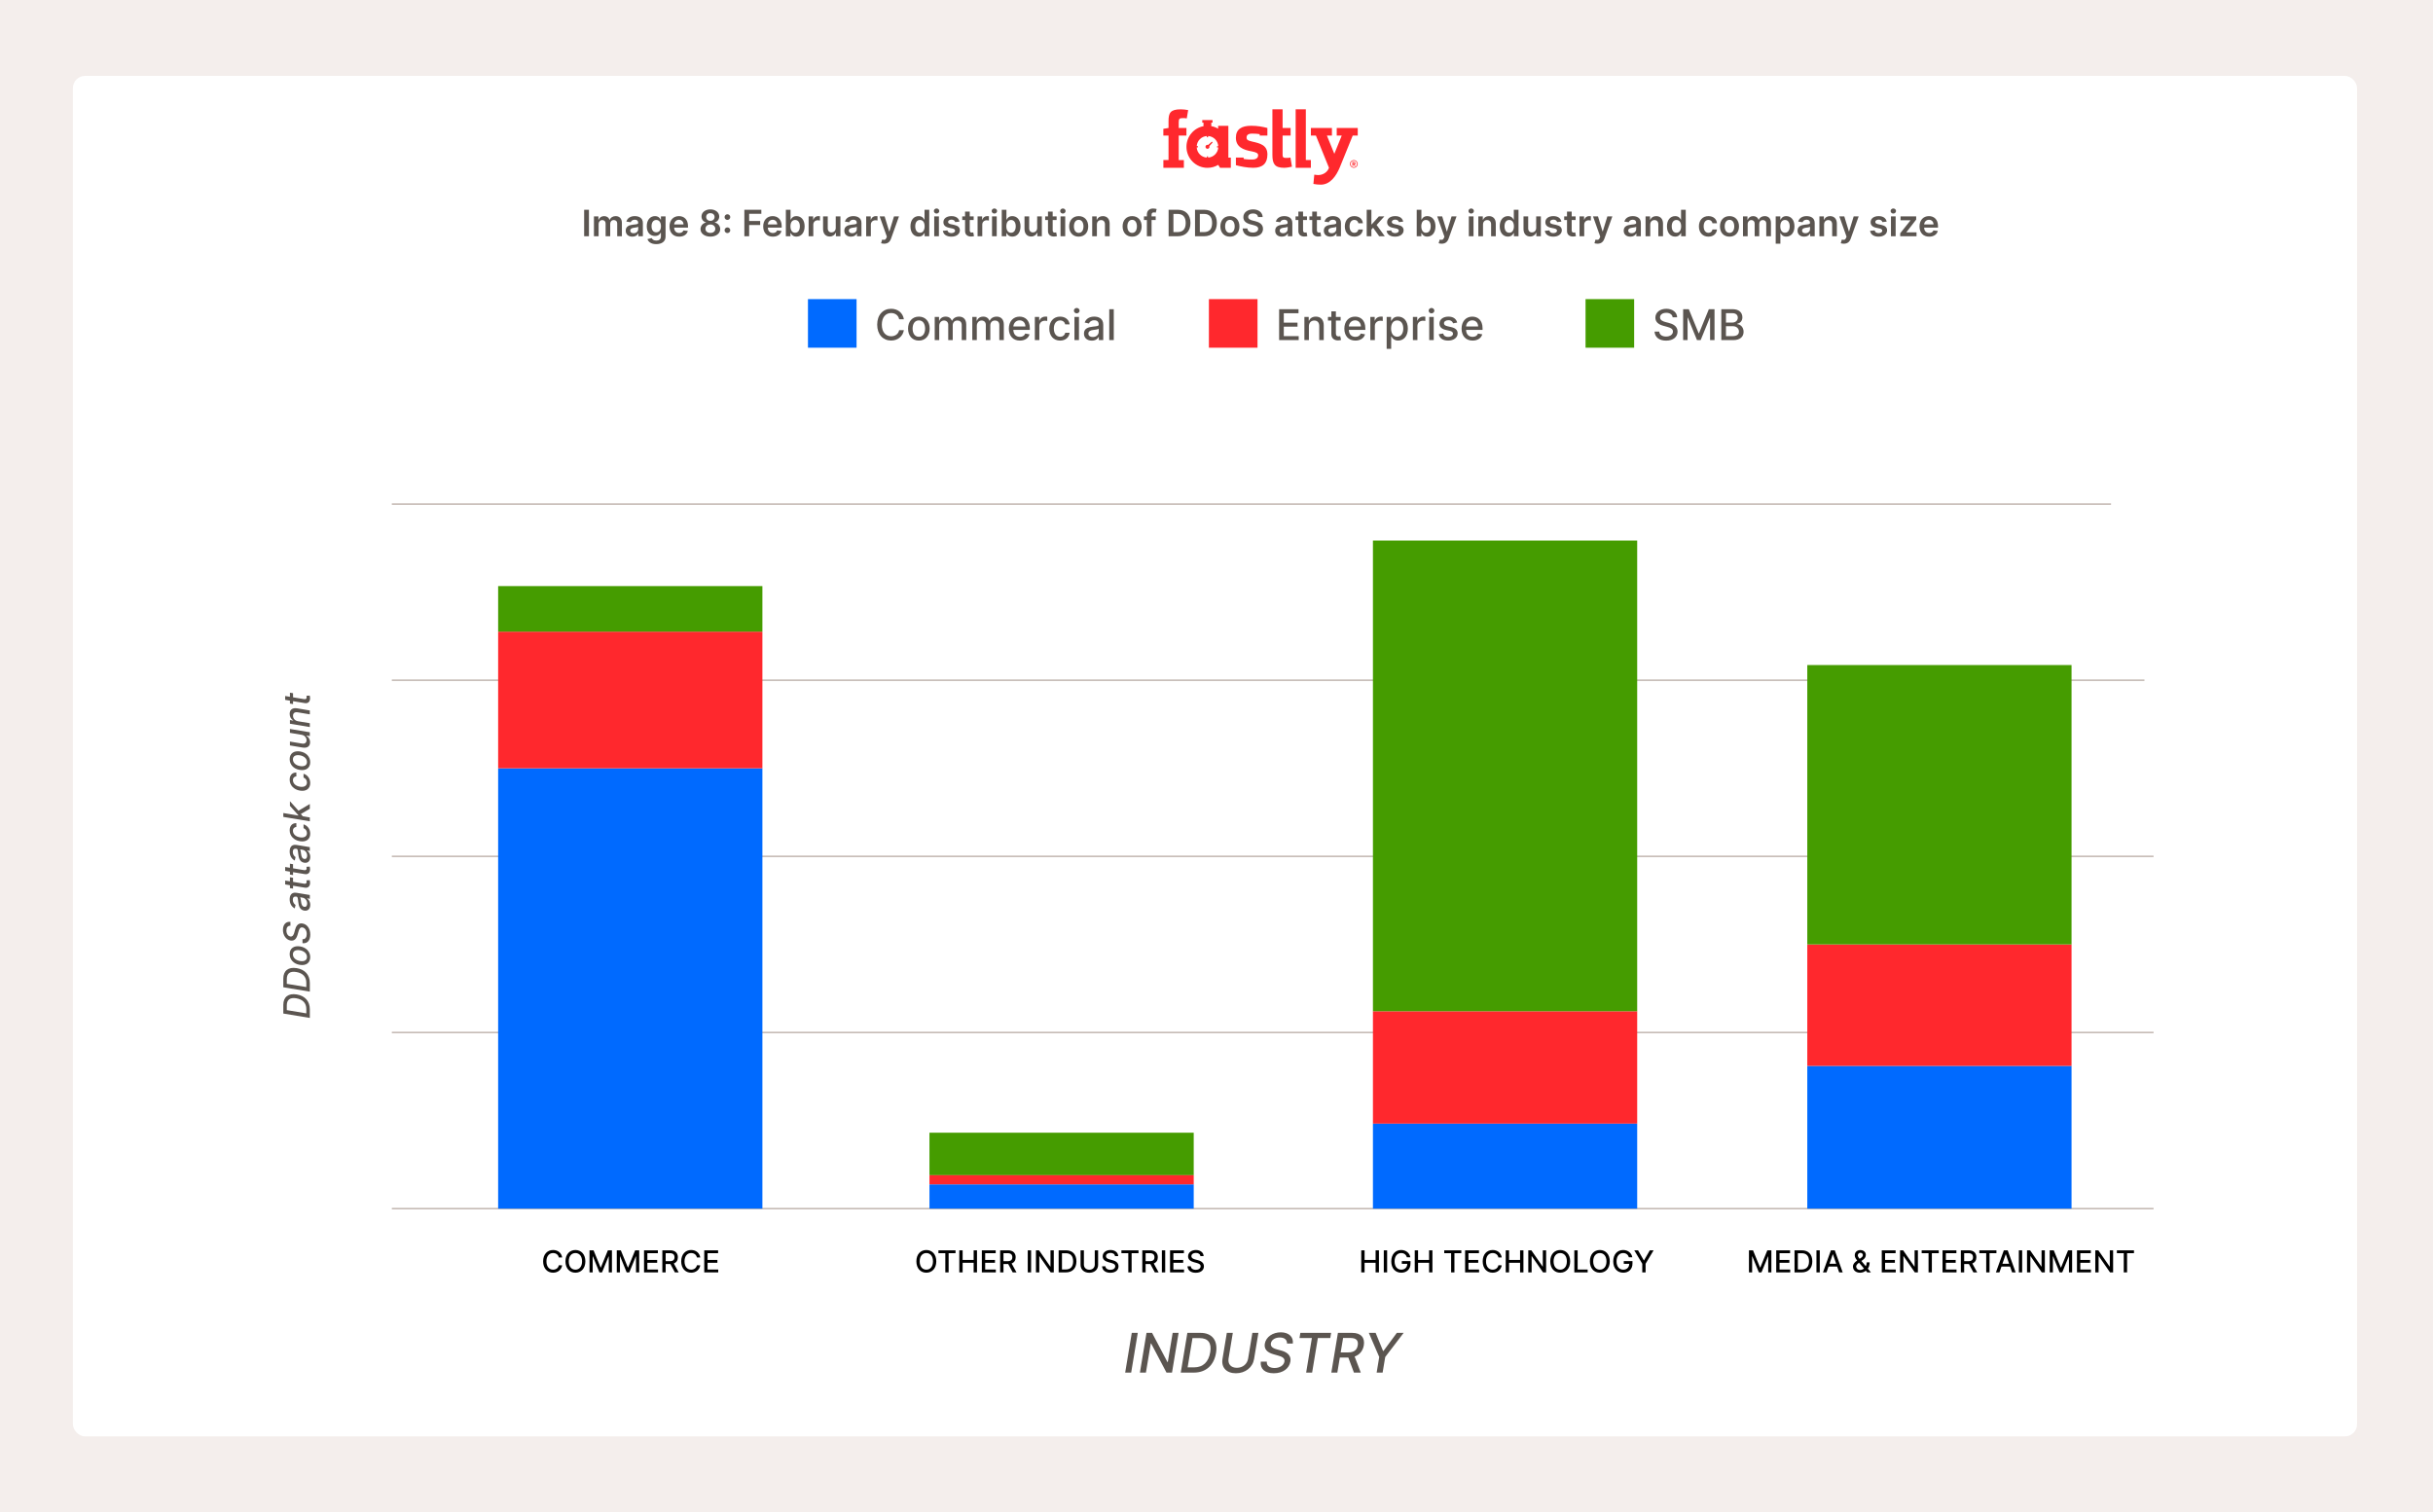 <svg width="801" height="498" viewBox="0 0 801 498" fill="none" xmlns="http://www.w3.org/2000/svg">
<rect width="801" height="498" fill="#F4EEEC"/>
<rect x="24" y="25" width="752" height="448" rx="4" fill="white"/>
<g clip-path="url(#clip0_142_1906)">
<path d="M426.56 55.257H431.572V52.703H429.91V36H426.56V55.257Z" fill="#FF282D"/>
<path d="M383 52.703H384.707V44.642H383V42.425L384.707 42.143V39.899C384.707 37.181 385.297 36 388.757 36C389.502 36 390.392 36.109 391.173 36.255L390.709 38.99C390.183 38.908 389.919 38.89 389.593 38.89C388.376 38.89 388.067 39.008 388.067 40.208V42.152H390.6V44.651H388.067V52.712H389.756V55.266H383.009V52.703H383Z" fill="#FF282D"/>
<path d="M424.843 51.894C424.317 52.003 423.863 51.994 423.527 52.003C422.146 52.04 422.264 51.585 422.264 50.277V44.642H424.898V42.143H422.264V36H418.905V50.976C418.905 53.921 419.631 55.257 422.791 55.257C423.536 55.257 424.571 55.066 425.343 54.893L424.843 51.894Z" fill="#FF282D"/>
<path d="M445.711 52.721C446.419 52.721 446.991 53.285 446.991 53.993C446.991 54.702 446.419 55.257 445.711 55.257C445.002 55.257 444.439 54.693 444.439 53.993C444.439 53.276 445.011 52.721 445.711 52.721ZM445.711 55.057C446.301 55.057 446.773 54.575 446.773 53.984C446.773 53.394 446.292 52.93 445.711 52.93C445.12 52.93 444.648 53.394 444.648 53.984C444.648 54.575 445.129 55.057 445.711 55.057ZM445.947 54.611L445.692 54.239H445.511V54.611H445.229V53.366H445.747C446.056 53.366 446.246 53.521 446.246 53.794C446.246 53.993 446.146 54.13 445.983 54.184L446.292 54.611H445.947ZM445.511 53.984H445.738C445.865 53.984 445.956 53.93 445.956 53.794C445.956 53.666 445.865 53.612 445.747 53.612H445.511V53.984Z" fill="#FF282D"/>
<path d="M414.719 44.633V44.188C413.701 44.006 412.694 43.997 412.149 43.997C410.587 43.997 410.396 44.824 410.396 45.278C410.396 45.914 410.614 46.26 412.303 46.633C414.782 47.187 417.261 47.768 417.261 50.84C417.261 53.757 415.763 55.257 412.612 55.257C410.505 55.257 408.453 54.802 406.891 54.402V51.894H409.434V52.34C410.532 52.548 411.677 52.53 412.276 52.53C413.947 52.53 414.21 51.631 414.21 51.158C414.21 50.495 413.729 50.177 412.167 49.859C409.225 49.359 406.882 48.35 406.882 45.36C406.882 42.525 408.78 41.416 411.931 41.416C414.065 41.416 415.69 41.743 417.252 42.143V44.633H414.719Z" fill="#FF282D"/>
<path d="M398.982 46.642L397.747 47.723C397.52 47.641 397.247 47.696 397.066 47.877C396.812 48.132 396.812 48.55 397.066 48.804C397.32 49.059 397.738 49.059 397.992 48.804C398.174 48.623 398.228 48.35 398.146 48.123L399.236 46.905L398.982 46.642Z" fill="#FF282D"/>
<path d="M404.403 41.434H401.043V42.38C400.353 41.971 399.59 41.68 398.782 41.534V40.389H399.191V39.535H395.813V40.389H396.221V41.543C393.025 42.152 390.61 44.96 390.61 48.341C390.61 52.167 393.706 55.266 397.529 55.266C398.818 55.266 400.035 54.911 401.07 54.293L401.67 55.266H405.22V51.903H404.403V41.434ZM401.079 48.541C400.98 50.349 399.527 51.794 397.72 51.894V51.494H397.32V51.894C395.522 51.785 394.078 50.34 393.988 48.532H394.387V48.132H393.988C394.096 46.342 395.531 44.906 397.32 44.797V45.197H397.72V44.797C399.527 44.888 400.98 46.342 401.079 48.15H400.68V48.55H401.079V48.541Z" fill="#FF282D"/>
<path d="M440.072 42.143H447V44.642H445.347L441.098 55.102C439.881 58.037 437.883 60.809 434.832 60.809C434.087 60.809 433.089 60.727 432.398 60.564L432.698 57.51C433.143 57.592 433.724 57.647 434.024 57.647C435.44 57.647 437.03 56.774 437.529 55.248L433.225 44.642H431.572V42.143H438.501V44.642H436.848L439.291 50.649L441.733 44.642H440.081V42.143H440.072Z" fill="#FF282D"/>
</g>
<path d="M129.001 224H706.001" stroke="#C4B9B3" stroke-width="0.5"/>
<path d="M129.001 282H709.001" stroke="#C4B9B3" stroke-width="0.5"/>
<path d="M129.001 340H709.001" stroke="#C4B9B3" stroke-width="0.5"/>
<path d="M129.001 398H709.001" stroke="#C4B9B3" stroke-width="0.5"/>
<rect width="44" height="21" transform="translate(216 305)" fill="white"/>
<path d="M129.001 166H695.001" stroke="#C4B9B3" stroke-width="0.5"/>
<path d="M308.245 415.364C308.245 417.69 306.853 419.099 304.971 419.099C303.082 419.099 301.694 417.686 301.694 415.364C301.694 413.038 303.082 411.628 304.971 411.628C306.853 411.628 308.245 413.038 308.245 415.364ZM307.159 415.364C307.159 413.592 306.221 412.629 304.971 412.629C303.718 412.629 302.784 413.592 302.784 415.364C302.784 417.136 303.718 418.098 304.971 418.098C306.221 418.098 307.159 417.136 307.159 415.364ZM308.952 412.672V411.727H314.581V412.672H312.311V419H311.218V412.672H308.952ZM315.824 419V411.727H316.922V414.888H320.547V411.727H321.648V419H320.547V415.829H316.922V419H315.824ZM323.246 419V411.727H327.806V412.672H324.344V414.888H327.568V415.829H324.344V418.055H327.849V419H323.246ZM329.272 419V411.727H331.864C333.551 411.727 334.382 412.668 334.382 414.007C334.382 414.984 333.938 415.726 333.047 416.056L334.659 419H333.409L331.931 416.248C331.907 416.248 331.885 416.248 331.86 416.248H330.369V419H329.272ZM330.369 415.303H331.761C332.83 415.303 333.277 414.827 333.277 414.007C333.277 413.183 332.83 412.668 331.747 412.668H330.369V415.303ZM339.461 411.727V419H338.363V411.727H339.461ZM346.929 411.727V419H345.92L342.224 413.666H342.156V419H341.059V411.727H342.074L345.775 417.068H345.842V411.727H346.929ZM350.884 419H348.529V411.727H350.958C353.1 411.727 354.382 413.091 354.382 415.353C354.382 417.626 353.1 419 350.884 419ZM349.627 418.041H350.824C352.482 418.041 353.302 417.075 353.302 415.353C353.302 413.638 352.482 412.686 350.891 412.686H349.627V418.041ZM360.423 411.727H361.524V416.511C361.524 418.038 360.377 419.121 358.633 419.121C356.89 419.121 355.746 418.038 355.746 416.511V411.727H356.844V416.422C356.844 417.409 357.529 418.119 358.633 418.119C359.741 418.119 360.423 417.409 360.423 416.422V411.727ZM367.086 413.638C367.008 412.967 366.415 412.576 365.58 412.576C364.685 412.576 364.121 413.034 364.121 413.652C364.117 414.348 364.874 414.614 365.442 414.76L366.152 414.945C367.075 415.172 368.244 415.68 368.244 416.99C368.244 418.222 367.26 419.121 365.552 419.121C363.922 419.121 362.903 418.308 362.832 416.99H363.933C363.996 417.782 364.7 418.158 365.545 418.158C366.479 418.158 367.157 417.69 367.157 416.979C367.157 416.333 366.557 416.077 365.779 415.871L364.92 415.637C363.751 415.321 363.027 414.728 363.027 413.716C363.027 412.462 364.146 411.628 365.605 411.628C367.082 411.628 368.112 412.473 368.144 413.638H367.086ZM369.196 412.672V411.727H374.825V412.672H372.556V419H371.462V412.672H369.196ZM376.069 419V411.727H378.661C380.348 411.727 381.179 412.668 381.179 414.007C381.179 414.984 380.735 415.726 379.843 416.056L381.456 419H380.206L378.728 416.248C378.703 416.248 378.682 416.248 378.657 416.248H377.166V419H376.069ZM377.166 415.303H378.558C379.627 415.303 380.074 414.827 380.074 414.007C380.074 413.183 379.627 412.668 378.544 412.668H377.166V415.303ZM383.611 411.727V419H382.514V411.727H383.611ZM385.209 419V411.727H389.769V412.672H386.306V414.888H389.531V415.829H386.306V418.055H389.811V419H385.209ZM395.201 413.638C395.123 412.967 394.53 412.576 393.695 412.576C392.801 412.576 392.236 413.034 392.236 413.652C392.232 414.348 392.989 414.614 393.557 414.76L394.267 414.945C395.191 415.172 396.359 415.68 396.359 416.99C396.359 418.222 395.375 419.121 393.667 419.121C392.037 419.121 391.018 418.308 390.947 416.99H392.048C392.112 417.782 392.815 418.158 393.66 418.158C394.594 418.158 395.272 417.69 395.272 416.979C395.272 416.333 394.672 416.077 393.894 415.871L393.035 415.637C391.867 415.321 391.142 414.728 391.142 413.716C391.142 412.462 392.261 411.628 393.72 411.628C395.198 411.628 396.227 412.473 396.259 413.638H395.201Z" fill="black"/>
<rect x="306" y="373" width="87" height="14" fill="#459C00"/>
<rect x="306" y="390" width="87" height="8" fill="#006AFF"/>
<rect x="306" y="387" width="87" height="3" fill="#FF282D"/>
<path d="M185.085 414.092H183.977C183.796 413.151 183.018 412.629 182.091 412.629C180.838 412.629 179.9 413.599 179.9 415.364C179.9 417.143 180.841 418.098 182.088 418.098C183.007 418.098 183.789 417.587 183.977 416.656L185.085 416.66C184.847 418.098 183.679 419.099 182.081 419.099C180.191 419.099 178.81 417.69 178.81 415.364C178.81 413.038 180.198 411.628 182.081 411.628C183.618 411.628 184.836 412.537 185.085 414.092ZM192.715 415.364C192.715 417.69 191.323 419.099 189.441 419.099C187.552 419.099 186.164 417.686 186.164 415.364C186.164 413.038 187.552 411.628 189.441 411.628C191.323 411.628 192.715 413.038 192.715 415.364ZM191.629 415.364C191.629 413.592 190.691 412.629 189.441 412.629C188.188 412.629 187.254 413.592 187.254 415.364C187.254 417.136 188.188 418.098 189.441 418.098C190.691 418.098 191.629 417.136 191.629 415.364ZM194.083 411.727H195.415L197.73 417.381H197.816L200.131 411.727H201.463V419H200.419V413.737H200.351L198.206 418.989H197.34L195.195 413.734H195.127V419H194.083V411.727ZM203.058 411.727H204.39L206.705 417.381H206.79L209.106 411.727H210.437V419H209.393V413.737H209.326L207.181 418.989H206.314L204.17 413.734H204.102V419H203.058V411.727ZM212.033 419V411.727H216.592V412.672H213.13V414.888H216.354V415.829H213.13V418.055H216.635V419H212.033ZM218.058 419V411.727H220.65C222.337 411.727 223.168 412.668 223.168 414.007C223.168 414.984 222.724 415.726 221.833 416.056L223.445 419H222.195L220.718 416.248C220.693 416.248 220.672 416.248 220.647 416.248H219.155V419H218.058ZM219.155 415.303H220.547C221.616 415.303 222.064 414.827 222.064 414.007C222.064 413.183 221.616 412.668 220.533 412.668H219.155V415.303ZM230.544 414.092H229.436C229.255 413.151 228.477 412.629 227.55 412.629C226.297 412.629 225.359 413.599 225.359 415.364C225.359 417.143 226.3 418.098 227.547 418.098C228.466 418.098 229.248 417.587 229.436 416.656L230.544 416.66C230.306 418.098 229.138 419.099 227.54 419.099C225.65 419.099 224.269 417.69 224.269 415.364C224.269 413.038 225.657 411.628 227.54 411.628C229.077 411.628 230.295 412.537 230.544 414.092ZM231.857 419V411.727H236.417V412.672H232.954V414.888H236.179V415.829H232.954V418.055H236.459V419H231.857Z" fill="black"/>
<rect x="164" y="253" width="87" height="145" fill="#006AFF"/>
<rect x="164" y="208" width="87" height="45" fill="#FF282D"/>
<rect x="164" y="193" width="87" height="15" fill="#459C00"/>
<path d="M448.156 419V411.727H449.254V414.888H452.879V411.727H453.98V419H452.879V415.829H449.254V419H448.156ZM456.676 411.727V419H455.578V411.727H456.676ZM463.195 414.025C462.922 413.162 462.269 412.629 461.303 412.629C460.07 412.629 459.129 413.599 459.129 415.36C459.129 417.129 460.063 418.098 461.345 418.098C462.51 418.098 463.284 417.356 463.309 416.184H461.512V415.278H464.371V416.106C464.371 417.942 463.11 419.099 461.345 419.099C459.374 419.099 458.039 417.668 458.039 415.367C458.039 413.045 459.414 411.628 461.296 411.628C462.865 411.628 464.076 412.608 464.321 414.025H463.195ZM465.764 419V411.727H466.861V414.888H470.487V411.727H471.588V419H470.487V415.829H466.861V419H465.764ZM475.474 412.672V411.727H481.102V412.672H478.833V419H477.739V412.672H475.474ZM482.346 419V411.727H486.906V412.672H483.443V414.888H486.668V415.829H483.443V418.055H486.948V419H482.346ZM494.412 414.092H493.304C493.123 413.151 492.345 412.629 491.418 412.629C490.165 412.629 489.227 413.599 489.227 415.364C489.227 417.143 490.168 418.098 491.415 418.098C492.334 418.098 493.116 417.587 493.304 416.656L494.412 416.66C494.174 418.098 493.006 419.099 491.407 419.099C489.518 419.099 488.137 417.69 488.137 415.364C488.137 413.038 489.525 411.628 491.407 411.628C492.945 411.628 494.163 412.537 494.412 414.092ZM495.725 419V411.727H496.822V414.888H500.448V411.727H501.549V419H500.448V415.829H496.822V419H495.725ZM509.017 411.727V419H508.008L504.311 413.666H504.244V419H503.147V411.727H504.162L507.863 417.068H507.93V411.727H509.017ZM516.935 415.364C516.935 417.69 515.543 419.099 513.661 419.099C511.771 419.099 510.383 417.686 510.383 415.364C510.383 413.038 511.771 411.628 513.661 411.628C515.543 411.628 516.935 413.038 516.935 415.364ZM515.848 415.364C515.848 413.592 514.911 412.629 513.661 412.629C512.407 412.629 511.473 413.592 511.473 415.364C511.473 417.136 512.407 418.098 513.661 418.098C514.911 418.098 515.848 417.136 515.848 415.364ZM518.303 419V411.727H519.4V418.055H522.696V419H518.303ZM529.982 415.364C529.982 417.69 528.59 419.099 526.708 419.099C524.818 419.099 523.43 417.686 523.43 415.364C523.43 413.038 524.818 411.628 526.708 411.628C528.59 411.628 529.982 413.038 529.982 415.364ZM528.895 415.364C528.895 413.592 527.958 412.629 526.708 412.629C525.454 412.629 524.52 413.592 524.52 415.364C524.52 417.136 525.454 418.098 526.708 418.098C527.958 418.098 528.895 417.136 528.895 415.364ZM536.272 414.025C535.998 413.162 535.345 412.629 534.379 412.629C533.147 412.629 532.206 413.599 532.206 415.36C532.206 417.129 533.14 418.098 534.422 418.098C535.586 418.098 536.36 417.356 536.385 416.184H534.588V415.278H537.447V416.106C537.447 417.942 536.186 419.099 534.422 419.099C532.451 419.099 531.115 417.668 531.115 415.367C531.115 413.045 532.49 411.628 534.372 411.628C535.941 411.628 537.152 412.608 537.397 414.025H536.272ZM538.035 411.727H539.281L541.181 415.033H541.259L543.159 411.727H544.406L541.767 416.145V419H540.673V416.145L538.035 411.727Z" fill="black"/>
<rect x="452" y="370" width="87" height="28" fill="#006AFF"/>
<rect x="452" y="333" width="87" height="37" fill="#FF282D"/>
<rect x="452" y="178" width="87" height="155" fill="#459C00"/>
<rect x="595" y="351" width="87" height="47" fill="#006AFF"/>
<rect x="595" y="311" width="87" height="40" fill="#FF282D"/>
<rect x="595" y="219" width="87" height="92" fill="#459C00"/>
<rect x="266" y="98.5" width="16" height="16" fill="#006AFF"/>
<path d="M297.575 105.129H296.024C295.771 103.812 294.682 103.081 293.384 103.081C291.629 103.081 290.317 104.438 290.317 106.909C290.317 109.4 291.634 110.737 293.379 110.737C294.667 110.737 295.761 110.021 296.024 108.719L297.575 108.724C297.242 110.737 295.607 112.139 293.369 112.139C290.724 112.139 288.79 110.165 288.79 106.909C288.79 103.653 290.734 101.679 293.369 101.679C295.522 101.679 297.227 102.952 297.575 105.129ZM302.511 112.154C300.358 112.154 298.951 110.578 298.951 108.217C298.951 105.84 300.358 104.264 302.511 104.264C304.664 104.264 306.07 105.84 306.07 108.217C306.07 110.578 304.664 112.154 302.511 112.154ZM302.516 110.906C303.913 110.906 304.569 109.678 304.569 108.212C304.569 106.75 303.913 105.507 302.516 105.507C301.109 105.507 300.453 106.75 300.453 108.212C300.453 109.678 301.109 110.906 302.516 110.906ZM307.73 112V104.364H309.157V105.607H309.251C309.569 104.766 310.32 104.264 311.329 104.264C312.348 104.264 313.049 104.771 313.382 105.607H313.462C313.83 104.791 314.655 104.264 315.754 104.264C317.136 104.264 318.11 105.134 318.11 106.879V112H316.624V107.018C316.624 105.984 315.978 105.547 315.192 105.547C314.223 105.547 313.661 106.213 313.661 107.133V112H312.179V106.924C312.179 106.094 311.608 105.547 310.782 105.547C309.937 105.547 309.216 106.263 309.216 107.292V112H307.73ZM320.103 112V104.364H321.53V105.607H321.624C321.942 104.766 322.693 104.264 323.702 104.264C324.721 104.264 325.422 104.771 325.756 105.607H325.835C326.203 104.791 327.028 104.264 328.127 104.264C329.509 104.264 330.483 105.134 330.483 106.879V112H328.997V107.018C328.997 105.984 328.351 105.547 327.565 105.547C326.596 105.547 326.034 106.213 326.034 107.133V112H324.552V106.924C324.552 106.094 323.981 105.547 323.155 105.547C322.31 105.547 321.589 106.263 321.589 107.292V112H320.103ZM335.767 112.154C333.515 112.154 332.133 110.603 332.133 108.232C332.133 105.885 333.535 104.264 335.663 104.264C337.393 104.264 339.043 105.343 339.043 108.102V108.629H333.614C333.654 110.101 334.509 110.926 335.782 110.926C336.627 110.926 337.273 110.558 337.542 109.837L338.949 110.091C338.611 111.334 337.433 112.154 335.767 112.154ZM333.619 107.516H337.587C337.582 106.347 336.826 105.492 335.673 105.492C334.464 105.492 333.679 106.432 333.619 107.516ZM340.693 112V104.364H342.129V105.577H342.209C342.487 104.756 343.253 104.249 344.148 104.249C344.337 104.249 344.63 104.264 344.779 104.284V105.706C344.66 105.671 344.312 105.616 344.004 105.616C342.95 105.616 342.179 106.337 342.179 107.337V112H340.693ZM349.009 112.154C346.792 112.154 345.449 110.518 345.449 108.217C345.449 105.885 346.841 104.264 348.994 104.264C350.729 104.264 351.987 105.288 352.146 106.83H350.699C350.54 106.114 349.963 105.517 349.019 105.517C347.776 105.517 346.951 106.546 346.951 108.182C346.951 109.847 347.761 110.896 349.019 110.896C349.869 110.896 350.51 110.409 350.699 109.584H352.146C351.982 111.07 350.814 112.154 349.009 112.154ZM353.736 112V104.364H355.222V112H353.736ZM354.486 103.185C353.969 103.185 353.547 102.788 353.547 102.3C353.547 101.813 353.969 101.411 354.486 101.411C354.998 101.411 355.426 101.813 355.426 102.3C355.426 102.788 354.998 103.185 354.486 103.185ZM359.444 112.169C357.993 112.169 356.864 111.344 356.864 109.842C356.864 108.107 358.346 107.729 359.792 107.56C361.164 107.401 361.721 107.411 361.721 106.869V106.835C361.721 105.969 361.229 105.467 360.27 105.467C359.27 105.467 358.713 105.989 358.495 106.531L357.098 106.213C357.595 104.821 358.868 104.264 360.25 104.264C361.463 104.264 363.213 104.707 363.213 106.929V112H361.761V110.956H361.701C361.418 111.528 360.707 112.169 359.444 112.169ZM359.767 110.976C361.005 110.976 361.726 110.151 361.726 109.246V108.261C361.512 108.475 360.369 108.604 359.887 108.669C359.027 108.783 358.321 109.067 358.321 109.862C358.321 110.598 358.927 110.976 359.767 110.976ZM366.679 101.818V112H365.193V101.818H366.679Z" fill="#5B5550"/>
<rect x="398" y="98.5" width="16" height="16" fill="#FF282D"/>
<path d="M421.119 112V101.818H427.502V103.141H422.655V106.243H427.169V107.56H422.655V110.678H427.562V112H421.119ZM430.921 107.466V112H429.435V104.364H430.862V105.607H430.956C431.309 104.796 432.06 104.264 433.208 104.264C434.769 104.264 435.808 105.254 435.808 107.143V112H434.322V107.322C434.322 106.213 433.71 105.552 432.701 105.552C431.667 105.552 430.921 106.248 430.921 107.466ZM441.367 104.364V105.557H439.801V109.758C439.801 110.618 440.233 110.777 440.715 110.777C440.954 110.777 441.138 110.732 441.237 110.712L441.506 111.94C441.332 112.005 441.014 112.094 440.541 112.099C439.368 112.124 438.309 111.453 438.314 110.066V105.557H437.195V104.364H438.314V102.534H439.801V104.364H441.367ZM446.22 112.154C443.968 112.154 442.586 110.603 442.586 108.232C442.586 105.885 443.988 104.264 446.116 104.264C447.846 104.264 449.496 105.343 449.496 108.102V108.629H444.067C444.107 110.101 444.962 110.926 446.235 110.926C447.08 110.926 447.727 110.558 447.995 109.837L449.402 110.091C449.064 111.334 447.886 112.154 446.22 112.154ZM444.072 107.516H448.04C448.035 106.347 447.279 105.492 446.126 105.492C444.918 105.492 444.132 106.432 444.072 107.516ZM451.146 112V104.364H452.583V105.577H452.662C452.941 104.756 453.706 104.249 454.601 104.249C454.79 104.249 455.083 104.264 455.232 104.284V105.706C455.113 105.671 454.765 105.616 454.457 105.616C453.403 105.616 452.632 106.337 452.632 107.337V112H451.146ZM456.519 114.864V104.364H457.971V105.602H458.095C458.358 105.129 458.87 104.264 460.287 104.264C462.132 104.264 463.494 105.721 463.494 108.197C463.494 110.668 462.152 112.149 460.302 112.149C458.91 112.149 458.363 111.299 458.095 110.812H458.005V114.864H456.519ZM457.975 108.182C457.975 109.788 458.691 110.881 459.969 110.881C461.297 110.881 461.993 109.713 461.993 108.182C461.993 106.665 461.316 105.527 459.969 105.527C458.672 105.527 457.975 106.586 457.975 108.182ZM465.159 112V104.364H466.596V105.577H466.676C466.954 104.756 467.72 104.249 468.615 104.249C468.804 104.249 469.097 104.264 469.246 104.284V105.706C469.127 105.671 468.779 105.616 468.471 105.616C467.417 105.616 466.646 106.337 466.646 107.337V112H465.159ZM470.532 112V104.364H472.019V112H470.532ZM471.283 103.185C470.766 103.185 470.344 102.788 470.344 102.3C470.344 101.813 470.766 101.411 471.283 101.411C471.795 101.411 472.223 101.813 472.223 102.3C472.223 102.788 471.795 103.185 471.283 103.185ZM479.741 106.228L478.394 106.467C478.22 105.955 477.792 105.442 476.868 105.442C476.022 105.442 475.386 105.86 475.391 106.447C475.386 106.964 475.749 107.247 476.589 107.446L477.802 107.724C479.204 108.048 479.89 108.714 479.89 109.793C479.89 111.175 478.613 112.154 476.768 112.154C475.053 112.154 473.929 111.393 473.681 110.041L475.118 109.822C475.297 110.573 475.868 110.956 476.758 110.956C477.733 110.956 478.364 110.494 478.364 109.902C478.364 109.425 478.021 109.097 477.285 108.933L475.993 108.649C474.561 108.331 473.904 107.61 473.904 106.526C473.904 105.174 475.127 104.264 476.853 104.264C478.503 104.264 479.433 105.04 479.741 106.228ZM484.816 112.154C482.564 112.154 481.182 110.603 481.182 108.232C481.182 105.885 482.584 104.264 484.711 104.264C486.442 104.264 488.092 105.343 488.092 108.102V108.629H482.663C482.703 110.101 483.558 110.926 484.831 110.926C485.676 110.926 486.322 110.558 486.591 109.837L487.998 110.091C487.66 111.334 486.481 112.154 484.816 112.154ZM482.668 107.516H486.635C486.631 106.347 485.875 105.492 484.721 105.492C483.513 105.492 482.728 106.432 482.668 107.516Z" fill="#5B5550"/>
<rect x="522" y="98.5" width="16" height="16" fill="#459C00"/>
<path d="M550.672 104.493C550.562 103.553 549.732 103.006 548.564 103.006C547.311 103.006 546.521 103.648 546.521 104.513C546.516 105.487 547.575 105.86 548.37 106.064L549.364 106.322C550.657 106.641 552.293 107.352 552.293 109.186C552.293 110.911 550.915 112.169 548.524 112.169C546.242 112.169 544.815 111.031 544.716 109.186H546.257C546.347 110.295 547.331 110.822 548.514 110.822C549.822 110.822 550.771 110.165 550.771 109.171C550.771 108.266 549.931 107.908 548.842 107.62L547.639 107.292C546.004 106.849 544.989 106.019 544.989 104.602C544.989 102.847 546.555 101.679 548.599 101.679C550.667 101.679 552.109 102.862 552.153 104.493H550.672ZM554.128 101.818H555.993L559.234 109.733H559.354L562.595 101.818H564.459V112H562.998V104.632H562.903L559.9 111.985H558.687L555.684 104.627H555.59V112H554.128V101.818ZM566.693 112V101.818H570.422C572.589 101.818 573.633 102.987 573.633 104.493C573.633 105.766 572.853 106.402 571.918 106.641V106.74C572.927 106.795 574.031 107.685 574.031 109.261C574.031 110.822 572.962 112 570.596 112H566.693ZM568.229 110.683H570.446C571.923 110.683 572.505 110.041 572.505 109.186C572.505 108.217 571.734 107.421 570.501 107.421H568.229V110.683ZM568.229 106.223H570.287C571.321 106.223 572.127 105.597 572.127 104.612C572.127 103.767 571.545 103.126 570.327 103.126H568.229V106.223Z" fill="#5B5550"/>
<path d="M575.8 411.727H577.132L579.447 417.381H579.532L581.848 411.727H583.179V419H582.135V413.737H582.068L579.923 418.989H579.056L576.911 413.734H576.844V419H575.8V411.727ZM584.775 419V411.727H589.334V412.672H585.872V414.888H589.096V415.829H585.872V418.055H589.377V419H584.775ZM593.154 419H590.8V411.727H593.229C595.37 411.727 596.652 413.091 596.652 415.353C596.652 417.626 595.37 419 593.154 419ZM591.897 418.041H593.094C594.752 418.041 595.573 417.075 595.573 415.353C595.573 413.638 594.752 412.686 593.161 412.686H591.897V418.041ZM599.114 411.727V419H598.017V411.727H599.114ZM601.326 419H600.162L602.779 411.727H604.047L606.664 419H605.499L604.835 417.075H601.994L601.326 419ZM602.314 416.152H604.515L603.443 413.048H603.386L602.314 416.152ZM612.392 419.103C610.929 419.103 610.037 418.237 610.037 417.068C610.037 416.202 610.602 415.665 611.433 415.09C610.975 414.533 610.634 414.018 610.634 413.368C610.634 412.363 611.362 411.649 612.47 411.649C613.589 411.649 614.274 412.384 614.274 413.233C614.274 413.925 613.912 414.433 613.308 414.874L612.811 415.239L614.267 416.979C614.455 416.617 614.569 416.184 614.569 415.697H615.527C615.527 416.706 615.233 417.352 614.924 417.764L615.957 419H614.757L614.267 418.425C613.777 418.883 613.049 419.103 612.392 419.103ZM613.67 417.722L612.04 415.808L611.848 415.95C611.28 416.369 611.092 416.816 611.092 417.04C611.092 417.668 611.607 418.205 612.395 418.205C612.843 418.205 613.294 418.034 613.67 417.722ZM612.225 414.533L612.672 414.217C613.066 413.957 613.304 413.695 613.304 413.261C613.304 412.92 612.985 412.537 612.495 412.537C611.983 412.537 611.635 412.963 611.635 413.386C611.635 413.755 611.895 414.128 612.225 414.533ZM619.521 419V411.727H624.08V412.672H620.618V414.888H623.842V415.829H620.618V418.055H624.123V419H619.521ZM631.416 411.727V419H630.408L626.711 413.666H626.643V419H625.546V411.727H626.562L630.262 417.068H630.329V411.727H631.416ZM632.658 412.672V411.727H638.287V412.672H636.017V419H634.924V412.672H632.658ZM639.53 419V411.727H644.09V412.672H640.628V414.888H643.852V415.829H640.628V418.055H644.133V419H639.53ZM645.556 419V411.727H648.148C649.835 411.727 650.666 412.668 650.666 414.007C650.666 414.984 650.222 415.726 649.331 416.056L650.943 419H649.693L648.216 416.248C648.191 416.248 648.169 416.248 648.145 416.248H646.653V419H645.556ZM646.653 415.303H648.045C649.114 415.303 649.562 414.827 649.562 414.007C649.562 413.183 649.114 412.668 648.031 412.668H646.653V415.303ZM651.642 412.672V411.727H657.271V412.672H655.002V419H653.908V412.672H651.642ZM658.26 419H657.095L659.712 411.727H660.98L663.597 419H662.433L661.769 417.075H658.928L658.26 419ZM659.247 416.152H661.449L660.377 413.048H660.32L659.247 416.152ZM665.745 411.727V419H664.648V411.727H665.745ZM673.213 411.727V419H672.204L668.508 413.666H668.44V419H667.343V411.727H668.359L672.059 417.068H672.126V411.727H673.213ZM674.814 411.727H676.145L678.461 417.381H678.546L680.861 411.727H682.193V419H681.149V413.737H681.081L678.937 418.989H678.07L675.925 413.734H675.858V419H674.814V411.727ZM683.788 419V411.727H688.348V412.672H684.886V414.888H688.11V415.829H684.886V418.055H688.391V419H683.788ZM695.684 411.727V419H694.675L690.978 413.666H690.911V419H689.814V411.727H690.829L694.53 417.068H694.597V411.727H695.684ZM696.926 412.672V411.727H702.554V412.672H700.285V419H699.191V412.672H696.926Z" fill="black"/>
<path d="M102 332.342L102 335.206L93.273 333.757L93.273 330.88C93.273 328.311 94.952 327.011 97.7 327.471C100.389 327.914 102 329.683 102 332.342ZM100.849 333.697L100.849 332.287C100.849 330.292 99.652 329.091 97.543 328.741C95.527 328.4 94.423 329.167 94.423 331.076L94.423 332.632L100.849 333.697ZM102 323.682L102 326.545L93.273 325.097L93.273 322.22C93.273 319.651 94.952 318.351 97.7 318.811C100.389 319.254 102 321.023 102 323.682ZM100.849 325.037L100.849 323.626C100.849 321.632 99.652 320.43 97.543 320.081C95.527 319.74 94.423 320.507 94.423 322.416L94.423 323.972L100.849 325.037ZM102.132 315.201C102.132 317.076 100.756 318.064 98.702 317.728C96.69 317.408 95.369 316.006 95.369 314.182C95.369 312.316 96.746 311.323 98.812 311.655C100.811 311.983 102.132 313.385 102.132 315.201ZM101.062 315.128C101.062 313.905 99.984 313.125 98.702 312.912C97.47 312.721 96.435 313.087 96.435 314.255C96.435 315.486 97.526 316.266 98.808 316.471C100.036 316.671 101.062 316.304 101.062 315.128ZM95.617 304.838C94.756 304.83 94.291 305.422 94.291 306.423C94.291 307.497 94.837 308.264 95.582 308.384C96.418 308.528 96.742 307.668 96.912 307.02L97.133 306.202C97.406 305.145 98.016 303.845 99.588 304.105C101.067 304.357 102.145 305.703 102.145 307.753C102.145 309.709 101.169 310.778 99.588 310.599L99.588 309.274C100.538 309.364 100.99 308.588 100.99 307.574C100.99 306.453 100.423 305.545 99.575 305.409C98.804 305.273 98.493 305.946 98.246 306.845L97.965 307.83C97.581 309.163 96.874 309.913 95.659 309.717C94.151 309.457 93.153 307.957 93.153 306.206C93.153 304.433 94.168 303.389 95.617 303.568L95.617 304.838ZM102.145 297.971C102.145 299.215 101.433 300.067 100.151 299.859C98.668 299.607 98.34 298.286 98.195 297.021C98.054 295.832 98.058 295.346 97.602 295.265L97.572 295.265C96.835 295.146 96.401 295.469 96.401 296.288C96.401 297.14 96.848 297.724 97.312 297.996L97.04 299.138C95.847 298.525 95.369 297.34 95.369 296.156C95.369 295.116 95.749 293.688 97.653 294.004L102 294.724L102 295.968L101.105 295.815L101.105 295.866C101.595 296.19 102.145 296.888 102.145 297.971ZM101.122 297.536C101.122 296.475 100.415 295.734 99.639 295.606L98.795 295.465C98.979 295.678 99.09 296.675 99.145 297.093C99.243 297.843 99.486 298.504 100.168 298.61C100.798 298.712 101.122 298.256 101.122 297.536ZM95.454 288.88L96.477 289.047L96.477 290.397L100.078 290.998C100.815 291.118 100.952 290.764 100.952 290.35C100.952 290.146 100.913 289.988 100.896 289.899L101.949 289.831C102.004 290.001 102.081 290.287 102.085 290.696C102.102 291.706 101.527 292.507 100.342 292.306L96.477 291.667L96.477 292.622L95.454 292.456L95.454 291.501L93.886 291.241L93.886 289.967L95.454 290.227L95.454 288.88ZM95.454 284.415L96.477 284.582L96.477 285.933L100.078 286.533C100.815 286.653 100.952 286.299 100.952 285.886C100.952 285.681 100.913 285.523 100.896 285.434L101.949 285.366C102.004 285.536 102.081 285.822 102.085 286.231C102.102 287.241 101.527 288.042 100.342 287.842L96.477 287.202L96.477 288.157L95.454 287.991L95.454 287.036L93.886 286.776L93.886 285.502L95.454 285.762L95.454 284.415ZM102.145 282.209C102.145 283.453 101.433 284.306 100.151 284.097C98.668 283.846 98.34 282.524 98.195 281.259C98.054 280.07 98.058 279.584 97.602 279.503L97.572 279.503C96.835 279.384 96.401 279.708 96.401 280.526C96.401 281.378 96.848 281.962 97.312 282.235L97.04 283.377C95.847 282.763 95.369 281.578 95.369 280.394C95.369 279.354 95.749 277.926 97.653 278.242L102 278.962L102 280.206L101.105 280.053L101.105 280.104C101.595 280.428 102.145 281.127 102.145 282.209ZM101.122 281.774C101.122 280.713 100.415 279.972 99.639 279.844L98.795 279.703C98.979 279.917 99.09 280.914 99.145 281.331C99.243 282.081 99.486 282.742 100.168 282.848C100.798 282.951 101.122 282.495 101.122 281.774ZM102.132 274.525C102.132 276.425 100.73 277.346 98.757 277.013C96.758 276.694 95.369 275.262 95.369 273.413C95.369 271.925 96.247 271.001 97.568 271.077L97.568 272.317C96.954 272.352 96.443 272.765 96.443 273.575C96.443 274.644 97.325 275.505 98.727 275.727C100.155 275.969 101.054 275.42 101.054 274.337C101.054 273.609 100.636 272.991 99.929 272.71L99.929 271.465C101.203 271.836 102.132 272.982 102.132 274.525ZM102 270.456L93.273 269.007L93.273 267.733L98.224 268.556L98.224 268.449L95.454 265.373L95.454 263.847L98.271 266.966L102 264.759L102 266.323L99.047 268.057L99.677 268.794L102 269.182L102 270.456ZM102.132 257.861C102.132 259.761 100.73 260.682 98.757 260.349C96.758 260.03 95.369 258.598 95.369 256.749C95.369 255.261 96.247 254.337 97.568 254.413L97.568 255.653C96.954 255.687 96.443 256.101 96.443 256.911C96.443 257.98 97.325 258.841 98.727 259.062C100.155 259.305 101.054 258.756 101.054 257.673C101.054 256.945 100.636 256.327 99.929 256.045L99.929 254.801C101.203 255.172 102.132 256.318 102.132 257.861ZM102.132 251.005C102.132 252.88 100.756 253.869 98.702 253.532C96.69 253.213 95.369 251.811 95.369 249.987C95.369 248.12 96.746 247.127 98.812 247.46C100.811 247.788 102.132 249.19 102.132 251.005ZM101.062 250.933C101.062 249.71 99.984 248.93 98.702 248.717C97.47 248.525 96.435 248.892 96.435 250.059C96.435 251.291 97.526 252.071 98.808 252.275C100.036 252.475 101.062 252.109 101.062 250.933ZM99.285 241.964L95.454 241.325L95.454 240.046L102 241.137L102 242.39L100.866 242.198L100.866 242.266C101.565 242.675 102.085 243.447 102.085 244.431C102.085 245.688 101.241 246.434 99.618 246.17L95.454 245.471L95.454 244.197L99.465 244.866C100.355 245.006 100.926 244.559 100.926 243.771C100.926 243.055 100.398 242.147 99.285 241.964ZM98.114 237.507L102 238.147L102 239.421L95.454 238.33L95.454 237.107L96.52 237.286L96.52 237.205C95.821 236.792 95.369 236.063 95.369 235.078C95.369 233.753 96.213 232.99 97.837 233.259L102 233.958L102 235.232L97.99 234.563C97.044 234.405 96.473 234.831 96.473 235.701C96.473 236.591 97.07 237.32 98.114 237.507ZM95.454 228.107L96.477 228.273L96.477 229.624L100.078 230.225C100.815 230.344 100.952 229.99 100.952 229.577C100.952 229.373 100.913 229.215 100.896 229.125L101.949 229.057C102.004 229.228 102.081 229.513 102.085 229.922C102.102 230.932 101.527 231.733 100.342 231.533L96.477 230.894L96.477 231.848L95.454 231.682L95.454 230.728L93.886 230.468L93.886 229.194L95.454 229.453L95.454 228.107Z" fill="#5B5550"/>
<path d="M193.895 69.073V77.8H192.314V69.073H193.895ZM195.539 77.8V71.254H197.013V72.367H197.09C197.363 71.621 198.019 71.169 198.897 71.169C199.779 71.169 200.414 71.625 200.665 72.367H200.733C201.023 71.638 201.748 71.169 202.698 71.169C203.9 71.169 204.743 71.945 204.743 73.406V77.8H203.196V73.645C203.196 72.835 202.702 72.469 202.08 72.469C201.334 72.469 200.895 72.98 200.895 73.717V77.8H199.382V73.581C199.382 72.908 198.935 72.469 198.283 72.469C197.618 72.469 197.081 73.014 197.081 73.82V77.8H195.539ZM208.192 77.932C206.943 77.932 206.001 77.25 206.001 75.963C206.001 74.489 207.216 74.109 208.486 73.973C209.641 73.85 210.105 73.828 210.105 73.385V73.359C210.105 72.716 209.713 72.35 208.997 72.35C208.243 72.35 207.808 72.733 207.655 73.18L206.214 72.976C206.555 71.783 207.612 71.169 208.989 71.169C210.237 71.169 211.648 71.689 211.648 73.419V77.8H210.165V76.901H210.114C209.832 77.45 209.219 77.932 208.192 77.932ZM208.592 76.798C209.521 76.798 210.109 76.18 210.109 75.452V74.68C209.909 74.842 209.099 74.945 208.695 75C208.004 75.098 207.489 75.345 207.489 75.938C207.489 76.504 207.949 76.798 208.592 76.798ZM216.045 80.391C214.379 80.391 213.438 79.653 213.156 78.737L214.545 78.401C214.733 78.784 215.142 79.223 216.071 79.223C216.949 79.223 217.588 78.827 217.588 77.864V76.624H217.511C217.273 77.105 216.749 77.706 215.628 77.706C214.119 77.706 212.93 76.641 212.93 74.506C212.93 72.354 214.119 71.169 215.632 71.169C216.787 71.169 217.277 71.864 217.511 72.337H217.597V71.254H219.118V77.906C219.118 79.581 217.814 80.391 216.045 80.391ZM216.058 76.496C217.043 76.496 217.597 75.746 217.597 74.497C217.597 73.257 217.051 72.435 216.058 72.435C215.031 72.435 214.503 73.308 214.503 74.497C214.503 75.703 215.04 76.496 216.058 76.496ZM223.597 77.928C221.624 77.928 220.418 76.619 220.418 74.565C220.418 72.546 221.641 71.169 223.516 71.169C225.126 71.169 226.507 72.179 226.507 74.476V74.949H221.947C221.96 76.07 222.621 76.726 223.618 76.726C224.283 76.726 224.794 76.436 225.003 75.882L226.443 76.044C226.17 77.182 225.122 77.928 223.597 77.928ZM221.952 73.909H225.028C225.02 73.019 224.423 72.371 223.537 72.371C222.616 72.371 221.999 73.074 221.952 73.909ZM233.874 77.919C231.969 77.919 230.623 76.879 230.627 75.46C230.623 74.369 231.419 73.457 232.451 73.287V73.227C231.551 73.031 230.946 72.239 230.951 71.293C230.946 69.946 232.182 68.953 233.874 68.953C235.553 68.953 236.789 69.95 236.793 71.293C236.789 72.239 236.175 73.031 235.293 73.227V73.287C236.307 73.457 237.113 74.369 237.117 75.46C237.113 76.879 235.762 77.919 233.874 77.919ZM233.874 76.7C234.85 76.7 235.485 76.155 235.493 75.35C235.485 74.519 234.803 73.922 233.874 73.922C232.932 73.922 232.246 74.514 232.255 75.35C232.246 76.155 232.885 76.7 233.874 76.7ZM233.874 72.725C234.671 72.725 235.246 72.205 235.255 71.442C235.246 70.692 234.688 70.189 233.874 70.189C233.047 70.189 232.485 70.692 232.493 71.442C232.485 72.2 233.064 72.725 233.874 72.725ZM239.485 76.751C238.965 76.751 238.543 76.334 238.548 75.814C238.543 75.303 238.965 74.885 239.485 74.885C239.988 74.885 240.418 75.303 240.423 75.814C240.418 76.334 239.988 76.751 239.485 76.751ZM239.485 72.422C238.965 72.422 238.543 72.004 238.548 71.484C238.543 70.973 238.965 70.555 239.485 70.555C239.988 70.555 240.418 70.973 240.423 71.484C240.418 72.004 239.988 72.422 239.485 72.422ZM245.06 77.8V69.073H250.651V70.398H246.641V72.767H250.267V74.092H246.641V77.8H245.06ZM254.44 77.928C252.467 77.928 251.261 76.619 251.261 74.565C251.261 72.546 252.484 71.169 254.359 71.169C255.97 71.169 257.351 72.179 257.351 74.476V74.949H252.791C252.804 76.07 253.464 76.726 254.462 76.726C255.126 76.726 255.638 76.436 255.847 75.882L257.287 76.044C257.014 77.182 255.966 77.928 254.44 77.928ZM252.795 73.909H255.872C255.864 73.019 255.267 72.371 254.381 72.371C253.46 72.371 252.842 73.074 252.795 73.909ZM258.724 77.8V69.073H260.267V72.337H260.331C260.565 71.864 261.047 71.169 262.201 71.169C263.714 71.169 264.903 72.354 264.903 74.536C264.903 76.692 263.748 77.915 262.206 77.915C261.081 77.915 260.574 77.246 260.331 76.769H260.241V77.8H258.724ZM260.237 74.527C260.237 75.797 260.791 76.649 261.775 76.649C262.794 76.649 263.331 75.754 263.331 74.527C263.331 73.308 262.802 72.435 261.775 72.435C260.782 72.435 260.237 73.257 260.237 74.527ZM266.214 77.8V71.254H267.71V72.345H267.778C268.017 71.587 268.643 71.161 269.393 71.161C269.564 71.161 269.807 71.178 269.947 71.203V72.622C269.815 72.58 269.491 72.533 269.232 72.533C268.384 72.533 267.757 73.121 267.757 73.952V77.8H266.214ZM275.144 75.047V71.254H276.687V77.8H275.191V76.636H275.123C274.825 77.369 274.134 77.885 273.154 77.885C271.867 77.885 270.972 76.994 270.972 75.422V71.254H272.515V75.183C272.515 76.014 273.009 76.538 273.751 76.538C274.433 76.538 275.144 76.044 275.144 75.047ZM280.157 77.932C278.908 77.932 277.966 77.25 277.966 75.963C277.966 74.489 279.181 74.109 280.451 73.973C281.605 73.85 282.07 73.828 282.07 73.385V73.359C282.07 72.716 281.678 72.35 280.962 72.35C280.208 72.35 279.773 72.733 279.62 73.18L278.179 72.976C278.52 71.783 279.577 71.169 280.953 71.169C282.202 71.169 283.613 71.689 283.613 73.419V77.8H282.13V76.901H282.078C281.797 77.45 281.184 77.932 280.157 77.932ZM280.557 76.798C281.486 76.798 282.074 76.18 282.074 75.452V74.68C281.874 74.842 281.064 74.945 280.659 75C279.969 75.098 279.453 75.345 279.453 75.938C279.453 76.504 279.914 76.798 280.557 76.798ZM285.164 77.8V71.254H286.659V72.345H286.728C286.966 71.587 287.593 71.161 288.343 71.161C288.513 71.161 288.756 71.178 288.897 71.203V72.622C288.765 72.58 288.441 72.533 288.181 72.533C287.333 72.533 286.706 73.121 286.706 73.952V77.8H285.164ZM291.08 80.254C290.658 80.254 290.283 80.178 290.074 80.092L290.432 78.891C291.105 79.087 291.557 79.036 291.842 78.29L291.974 77.936L289.601 71.254H291.237L292.746 76.198H292.814L294.327 71.254H295.967L293.347 78.592C292.976 79.636 292.281 80.254 291.08 80.254ZM302.44 77.915C300.898 77.915 299.743 76.692 299.743 74.536C299.743 72.354 300.932 71.169 302.445 71.169C303.599 71.169 304.081 71.864 304.315 72.337H304.379V69.073H305.926V77.8H304.409V76.769H304.315C304.072 77.246 303.565 77.915 302.44 77.915ZM302.871 76.649C303.855 76.649 304.409 75.797 304.409 74.527C304.409 73.257 303.864 72.435 302.871 72.435C301.844 72.435 301.315 73.308 301.315 74.527C301.315 75.754 301.852 76.649 302.871 76.649ZM307.57 77.8V71.254H309.113V77.8H307.57ZM308.346 70.325C307.851 70.325 307.451 69.95 307.451 69.49C307.451 69.026 307.851 68.651 308.346 68.651C308.836 68.651 309.236 69.026 309.236 69.49C309.236 69.95 308.836 70.325 308.346 70.325ZM315.872 72.984L314.466 73.138C314.347 72.707 313.972 72.32 313.26 72.32C312.616 72.32 312.126 72.626 312.131 73.07C312.126 73.449 312.391 73.679 313.055 73.828L314.172 74.067C315.408 74.335 316.009 74.906 316.013 75.84C316.009 77.08 314.854 77.928 313.217 77.928C311.611 77.928 310.601 77.216 310.409 76.014L311.913 75.869C312.045 76.457 312.506 76.764 313.213 76.764C313.946 76.764 314.432 76.428 314.432 75.98C314.432 75.609 314.151 75.367 313.55 75.234L312.433 75C311.176 74.74 310.588 74.109 310.592 73.155C310.588 71.945 311.662 71.169 313.239 71.169C314.773 71.169 315.659 71.876 315.872 72.984ZM320.553 71.254V72.448H319.262V75.831C319.262 76.453 319.573 76.59 319.961 76.59C320.153 76.59 320.327 76.551 320.413 76.53L320.673 77.736C320.506 77.791 320.204 77.876 319.765 77.889C318.606 77.923 317.711 77.318 317.719 76.087V72.448H316.79V71.254H317.719V69.686H319.262V71.254H320.553ZM321.843 77.8V71.254H323.339V72.345H323.407C323.646 71.587 324.272 71.161 325.022 71.161C325.193 71.161 325.436 71.178 325.576 71.203V72.622C325.444 72.58 325.12 72.533 324.86 72.533C324.012 72.533 323.386 73.121 323.386 73.952V77.8H321.843ZM326.601 77.8V71.254H328.144V77.8H326.601ZM327.377 70.325C326.882 70.325 326.482 69.95 326.482 69.49C326.482 69.026 326.882 68.651 327.377 68.651C327.867 68.651 328.267 69.026 328.267 69.49C328.267 69.95 327.867 70.325 327.377 70.325ZM329.798 77.8V69.073H331.341V72.337H331.405C331.639 71.864 332.121 71.169 333.276 71.169C334.788 71.169 335.977 72.354 335.977 74.536C335.977 76.692 334.822 77.915 333.28 77.915C332.155 77.915 331.648 77.246 331.405 76.769H331.315V77.8H329.798ZM331.311 74.527C331.311 75.797 331.865 76.649 332.849 76.649C333.868 76.649 334.405 75.754 334.405 74.527C334.405 73.308 333.876 72.435 332.849 72.435C331.857 72.435 331.311 73.257 331.311 74.527ZM341.461 75.047V71.254H343.003V77.8H341.507V76.636H341.439C341.141 77.369 340.451 77.885 339.471 77.885C338.184 77.885 337.289 76.994 337.289 75.422V71.254H338.831V75.183C338.831 76.014 339.326 76.538 340.067 76.538C340.749 76.538 341.461 76.044 341.461 75.047ZM347.858 71.254V72.448H346.567V75.831C346.567 76.453 346.878 76.59 347.266 76.59C347.457 76.59 347.632 76.551 347.717 76.53L347.977 77.736C347.811 77.791 347.509 77.876 347.07 77.889C345.911 77.923 345.016 77.318 345.024 76.087V72.448H344.095V71.254H345.024V69.686H346.567V71.254H347.858ZM349.148 77.8V71.254H350.691V77.8H349.148ZM349.924 70.325C349.429 70.325 349.029 69.95 349.029 69.49C349.029 69.026 349.429 68.651 349.924 68.651C350.414 68.651 350.814 69.026 350.814 69.49C350.814 69.95 350.414 70.325 349.924 70.325ZM355.132 77.928C353.214 77.928 351.996 76.577 351.996 74.553C351.996 72.524 353.214 71.169 355.132 71.169C357.05 71.169 358.268 72.524 358.268 74.553C358.268 76.577 357.05 77.928 355.132 77.928ZM355.141 76.692C356.185 76.692 356.705 75.746 356.705 74.548C356.705 73.351 356.185 72.392 355.141 72.392C354.08 72.392 353.56 73.351 353.56 74.548C353.56 75.746 354.08 76.692 355.141 76.692ZM361.12 73.965V77.8H359.578V71.254H361.052V72.367H361.129C361.427 71.638 362.1 71.169 363.081 71.169C364.431 71.169 365.326 72.064 365.322 73.632V77.8H363.779V73.871C363.779 72.997 363.302 72.473 362.505 72.473C361.691 72.473 361.12 73.019 361.12 73.965ZM372.722 77.928C370.804 77.928 369.586 76.577 369.586 74.553C369.586 72.524 370.804 71.169 372.722 71.169C374.64 71.169 375.858 72.524 375.858 74.553C375.858 76.577 374.64 77.928 372.722 77.928ZM372.73 76.692C373.775 76.692 374.294 75.746 374.294 74.548C374.294 73.351 373.775 72.392 372.73 72.392C371.669 72.392 371.15 73.351 371.15 74.548C371.15 75.746 371.669 76.692 372.73 76.692ZM380.483 71.254V72.448H379.124V77.8H377.581V72.448H376.614V71.254H377.581V70.636C377.581 69.315 378.489 68.663 379.626 68.663C380.159 68.663 380.598 68.774 380.798 68.842L380.487 70.036C380.359 69.997 380.155 69.942 379.912 69.942C379.337 69.942 379.124 70.227 379.124 70.739V71.254H380.483ZM387.693 77.8H384.736V69.073H387.753C390.352 69.073 391.929 70.709 391.929 73.428C391.929 76.155 390.352 77.8 387.693 77.8ZM386.317 76.432H387.616C389.436 76.432 390.361 75.435 390.361 73.428C390.361 71.429 389.436 70.44 387.663 70.44H386.317V76.432ZM396.388 77.8H393.431V69.073H396.448C399.048 69.073 400.624 70.709 400.624 73.428C400.624 76.155 399.048 77.8 396.388 77.8ZM395.012 76.432H396.312C398.131 76.432 399.056 75.435 399.056 73.428C399.056 71.429 398.131 70.44 396.359 70.44H395.012V76.432ZM404.913 77.928C402.996 77.928 401.777 76.577 401.777 74.553C401.777 72.524 402.996 71.169 404.913 71.169C406.831 71.169 408.05 72.524 408.05 74.553C408.05 76.577 406.831 77.928 404.913 77.928ZM404.922 76.692C405.966 76.692 406.486 75.746 406.486 74.548C406.486 73.351 405.966 72.392 404.922 72.392C403.861 72.392 403.341 73.351 403.341 74.548C403.341 75.746 403.861 76.692 404.922 76.692ZM414.17 71.472C414.089 70.73 413.467 70.291 412.525 70.291C411.537 70.291 410.949 70.773 410.944 71.429C410.936 72.158 411.711 72.46 412.427 72.631L413.245 72.835C414.558 73.146 415.806 73.837 415.811 75.35C415.806 76.888 414.592 77.932 412.5 77.932C410.467 77.932 409.176 76.956 409.112 75.222H410.667C410.731 76.138 411.498 76.581 412.487 76.581C413.518 76.581 414.225 76.082 414.23 75.337C414.225 74.659 413.603 74.365 412.662 74.126L411.669 73.871C410.233 73.5 409.342 72.78 409.342 71.527C409.338 69.984 410.714 68.953 412.547 68.953C414.404 68.953 415.662 69.997 415.691 71.472H414.17ZM422.012 77.932C420.763 77.932 419.822 77.25 419.822 75.963C419.822 74.489 421.036 74.109 422.306 73.973C423.461 73.85 423.925 73.828 423.925 73.385V73.359C423.925 72.716 423.533 72.35 422.817 72.35C422.063 72.35 421.629 72.733 421.475 73.18L420.035 72.976C420.376 71.783 421.433 71.169 422.809 71.169C424.058 71.169 425.468 71.689 425.468 73.419V77.8H423.985V76.901H423.934C423.653 77.45 423.039 77.932 422.012 77.932ZM422.413 76.798C423.342 76.798 423.93 76.18 423.93 75.452V74.68C423.729 74.842 422.92 74.945 422.515 75C421.825 75.098 421.309 75.345 421.309 75.938C421.309 76.504 421.769 76.798 422.413 76.798ZM430.288 71.254V72.448H428.996V75.831C428.996 76.453 429.308 76.59 429.695 76.59C429.887 76.59 430.062 76.551 430.147 76.53L430.407 77.736C430.241 77.791 429.938 77.876 429.499 77.889C428.34 77.923 427.445 77.318 427.454 76.087V72.448H426.525V71.254H427.454V69.686H428.996V71.254H430.288ZM434.846 71.254V72.448H433.555V75.831C433.555 76.453 433.866 76.59 434.254 76.59C434.446 76.59 434.62 76.551 434.706 76.53L434.966 77.736C434.799 77.791 434.497 77.876 434.058 77.889C432.899 77.923 432.004 77.318 432.012 76.087V72.448H431.083V71.254H432.012V69.686H433.555V71.254H434.846ZM438.02 77.932C436.771 77.932 435.83 77.25 435.83 75.963C435.83 74.489 437.044 74.109 438.314 73.973C439.469 73.85 439.933 73.828 439.933 73.385V73.359C439.933 72.716 439.541 72.35 438.825 72.35C438.071 72.35 437.636 72.733 437.483 73.18L436.043 72.976C436.384 71.783 437.44 71.169 438.817 71.169C440.065 71.169 441.476 71.689 441.476 73.419V77.8H439.993V76.901H439.942C439.661 77.45 439.047 77.932 438.02 77.932ZM438.42 76.798C439.349 76.798 439.938 76.18 439.938 75.452V74.68C439.737 74.842 438.928 74.945 438.523 75C437.832 75.098 437.317 75.345 437.317 75.938C437.317 76.504 437.777 76.798 438.42 76.798ZM445.882 77.928C443.926 77.928 442.746 76.534 442.746 74.553C442.746 72.554 443.956 71.169 445.874 71.169C447.472 71.169 448.58 72.102 448.686 73.521H447.212C447.092 72.891 446.636 72.413 445.895 72.413C444.945 72.413 444.31 73.206 444.31 74.527C444.31 75.865 444.932 76.671 445.895 76.671C446.572 76.671 447.08 76.266 447.212 75.563H448.686C448.575 76.952 447.527 77.928 445.882 77.928ZM449.953 77.8V69.073H451.495V73.884H451.602L453.954 71.254H455.757L453.221 74.08L455.906 77.8H454.061L452.058 75L451.495 75.601V77.8H449.953ZM461.958 72.984L460.552 73.138C460.433 72.707 460.058 72.32 459.346 72.32C458.702 72.32 458.212 72.626 458.217 73.07C458.212 73.449 458.477 73.679 459.141 73.828L460.258 74.067C461.494 74.335 462.094 74.906 462.099 75.84C462.094 77.08 460.94 77.928 459.303 77.928C457.697 77.928 456.687 77.216 456.495 76.014L457.999 75.869C458.131 76.457 458.592 76.764 459.299 76.764C460.032 76.764 460.518 76.428 460.518 75.98C460.518 75.609 460.237 75.367 459.636 75.234L458.519 75C457.262 74.74 456.674 74.109 456.678 73.155C456.674 71.945 457.748 71.169 459.325 71.169C460.859 71.169 461.745 71.876 461.958 72.984ZM466.415 77.8V69.073H467.958V72.337H468.022C468.256 71.864 468.738 71.169 469.893 71.169C471.406 71.169 472.594 72.354 472.594 74.536C472.594 76.692 471.44 77.915 469.897 77.915C468.772 77.915 468.265 77.246 468.022 76.769H467.933V77.8H466.415ZM467.928 74.527C467.928 75.797 468.482 76.649 469.467 76.649C470.485 76.649 471.022 75.754 471.022 74.527C471.022 73.308 470.494 72.435 469.467 72.435C468.474 72.435 467.928 73.257 467.928 74.527ZM474.642 80.254C474.22 80.254 473.845 80.178 473.636 80.092L473.994 78.891C474.668 79.087 475.119 79.036 475.405 78.29L475.537 77.936L473.163 71.254H474.8L476.308 76.198H476.376L477.889 71.254H479.53L476.909 78.592C476.538 79.636 475.844 80.254 474.642 80.254ZM483.574 77.8V71.254H485.116V77.8H483.574ZM484.349 70.325C483.855 70.325 483.455 69.95 483.455 69.49C483.455 69.026 483.855 68.651 484.349 68.651C484.839 68.651 485.24 69.026 485.24 69.49C485.24 69.95 484.839 70.325 484.349 70.325ZM488.245 73.965V77.8H486.703V71.254H488.177V72.367H488.254C488.552 71.638 489.225 71.169 490.206 71.169C491.556 71.169 492.451 72.064 492.447 73.632V77.8H490.904V73.871C490.904 72.997 490.427 72.473 489.63 72.473C488.816 72.473 488.245 73.019 488.245 73.965ZM496.444 77.915C494.902 77.915 493.747 76.692 493.747 74.536C493.747 72.354 494.936 71.169 496.449 71.169C497.603 71.169 498.085 71.864 498.319 72.337H498.383V69.073H499.93V77.8H498.413V76.769H498.319C498.076 77.246 497.569 77.915 496.444 77.915ZM496.875 76.649C497.859 76.649 498.413 75.797 498.413 74.527C498.413 73.257 497.868 72.435 496.875 72.435C495.848 72.435 495.319 73.308 495.319 74.527C495.319 75.754 495.856 76.649 496.875 76.649ZM505.746 75.047V71.254H507.288V77.8H505.793V76.636H505.724C505.426 77.369 504.736 77.885 503.756 77.885C502.469 77.885 501.574 76.994 501.574 75.422V71.254H503.116V75.183C503.116 76.014 503.611 76.538 504.352 76.538C505.034 76.538 505.746 76.044 505.746 75.047ZM514.048 72.984L512.642 73.138C512.522 72.707 512.147 72.32 511.436 72.32C510.792 72.32 510.302 72.626 510.306 73.07C510.302 73.449 510.566 73.679 511.231 73.828L512.348 74.067C513.583 74.335 514.184 74.906 514.189 75.84C514.184 77.08 513.029 77.928 511.393 77.928C509.787 77.928 508.777 77.216 508.585 76.014L510.089 75.869C510.221 76.457 510.681 76.764 511.389 76.764C512.122 76.764 512.608 76.428 512.608 75.98C512.608 75.609 512.326 75.367 511.725 75.234L510.609 75C509.352 74.74 508.764 74.109 508.768 73.155C508.764 71.945 509.838 71.169 511.414 71.169C512.949 71.169 513.835 71.876 514.048 72.984ZM518.729 71.254V72.448H517.438V75.831C517.438 76.453 517.749 76.59 518.137 76.59C518.328 76.59 518.503 76.551 518.588 76.53L518.848 77.736C518.682 77.791 518.38 77.876 517.941 77.889C516.782 77.923 515.887 77.318 515.895 76.087V72.448H514.966V71.254H515.895V69.686H517.438V71.254H518.729ZM520.019 77.8V71.254H521.515V72.345H521.583C521.822 71.587 522.448 71.161 523.198 71.161C523.369 71.161 523.612 71.178 523.752 71.203V72.622C523.62 72.58 523.296 72.533 523.036 72.533C522.188 72.533 521.562 73.121 521.562 73.952V77.8H520.019ZM525.935 80.254C525.513 80.254 525.138 80.178 524.929 80.092L525.287 78.891C525.961 79.087 526.412 79.036 526.698 78.29L526.83 77.936L524.456 71.254H526.093L527.601 76.198H527.669L529.182 71.254H530.823L528.202 78.592C527.831 79.636 527.137 80.254 525.935 80.254ZM536.75 77.932C535.502 77.932 534.56 77.25 534.56 75.963C534.56 74.489 535.775 74.109 537.044 73.973C538.199 73.85 538.664 73.828 538.664 73.385V73.359C538.664 72.716 538.272 72.35 537.556 72.35C536.801 72.35 536.367 72.733 536.213 73.18L534.773 72.976C535.114 71.783 536.171 71.169 537.547 71.169C538.796 71.169 540.206 71.689 540.206 73.419V77.8H538.723V76.901H538.672C538.391 77.45 537.777 77.932 536.75 77.932ZM537.151 76.798C538.08 76.798 538.668 76.18 538.668 75.452V74.68C538.468 74.842 537.658 74.945 537.253 75C536.563 75.098 536.047 75.345 536.047 75.938C536.047 76.504 536.507 76.798 537.151 76.798ZM543.3 73.965V77.8H541.757V71.254H543.232V72.367H543.309C543.607 71.638 544.28 71.169 545.26 71.169C546.611 71.169 547.506 72.064 547.502 73.632V77.8H545.959V73.871C545.959 72.997 545.482 72.473 544.685 72.473C543.871 72.473 543.3 73.019 543.3 73.965ZM551.499 77.915C549.956 77.915 548.801 76.692 548.801 74.536C548.801 72.354 549.99 71.169 551.503 71.169C552.658 71.169 553.14 71.864 553.374 72.337H553.438V69.073H554.985V77.8H553.468V76.769H553.374C553.131 77.246 552.624 77.915 551.499 77.915ZM551.929 76.649C552.914 76.649 553.468 75.797 553.468 74.527C553.468 73.257 552.922 72.435 551.929 72.435C550.902 72.435 550.374 73.308 550.374 74.527C550.374 75.754 550.911 76.649 551.929 76.649ZM562.46 77.928C560.504 77.928 559.324 76.534 559.324 74.553C559.324 72.554 560.534 71.169 562.452 71.169C564.05 71.169 565.158 72.102 565.264 73.521H563.79C563.67 72.891 563.214 72.413 562.473 72.413C561.523 72.413 560.888 73.206 560.888 74.527C560.888 75.865 561.51 76.671 562.473 76.671C563.151 76.671 563.658 76.266 563.79 75.563H565.264C565.153 76.952 564.105 77.928 562.46 77.928ZM569.386 77.928C567.468 77.928 566.25 76.577 566.25 74.553C566.25 72.524 567.468 71.169 569.386 71.169C571.304 71.169 572.522 72.524 572.522 74.553C572.522 76.577 571.304 77.928 569.386 77.928ZM569.395 76.692C570.439 76.692 570.958 75.746 570.958 74.548C570.958 73.351 570.439 72.392 569.395 72.392C568.333 72.392 567.814 73.351 567.814 74.548C567.814 75.746 568.333 76.692 569.395 76.692ZM573.832 77.8V71.254H575.306V72.367H575.383C575.656 71.621 576.312 71.169 577.19 71.169C578.072 71.169 578.707 71.625 578.958 72.367H579.026C579.316 71.638 580.04 71.169 580.991 71.169C582.192 71.169 583.036 71.945 583.036 73.406V77.8H581.489V73.645C581.489 72.835 580.995 72.469 580.373 72.469C579.627 72.469 579.188 72.98 579.188 73.717V77.8H577.675V73.581C577.675 72.908 577.228 72.469 576.576 72.469C575.911 72.469 575.374 73.014 575.374 73.82V77.8H573.832ZM584.601 80.254V71.254H586.118V72.337H586.208C586.442 71.864 586.924 71.169 588.078 71.169C589.591 71.169 590.78 72.354 590.78 74.536C590.78 76.692 589.625 77.915 588.083 77.915C586.958 77.915 586.451 77.246 586.208 76.769H586.144V80.254H584.601ZM586.114 74.527C586.114 75.797 586.668 76.649 587.652 76.649C588.671 76.649 589.208 75.754 589.208 74.527C589.208 73.308 588.679 72.435 587.652 72.435C586.659 72.435 586.114 73.257 586.114 74.527ZM593.985 77.932C592.736 77.932 591.794 77.25 591.794 75.963C591.794 74.489 593.009 74.109 594.279 73.973C595.434 73.85 595.898 73.828 595.898 73.385V73.359C595.898 72.716 595.506 72.35 594.79 72.35C594.036 72.35 593.601 72.733 593.448 73.18L592.007 72.976C592.348 71.783 593.405 71.169 594.782 71.169C596.03 71.169 597.441 71.689 597.441 73.419V77.8H595.958V76.901H595.907C595.625 77.45 595.012 77.932 593.985 77.932ZM594.385 76.798C595.314 76.798 595.902 76.18 595.902 75.452V74.68C595.702 74.842 594.892 74.945 594.488 75C593.797 75.098 593.282 75.345 593.282 75.938C593.282 76.504 593.742 76.798 594.385 76.798ZM600.534 73.965V77.8H598.992V71.254H600.466V72.367H600.543C600.841 71.638 601.515 71.169 602.495 71.169C603.846 71.169 604.74 72.064 604.736 73.632V77.8H603.194V73.871C603.194 72.997 602.716 72.473 601.919 72.473C601.105 72.473 600.534 73.019 600.534 73.965ZM607.029 80.254C606.607 80.254 606.232 80.178 606.023 80.092L606.381 78.891C607.054 79.087 607.506 79.036 607.792 78.29L607.924 77.936L605.55 71.254H607.186L608.695 76.198H608.763L610.276 71.254H611.917L609.296 78.592C608.925 79.636 608.23 80.254 607.029 80.254ZM621.134 72.984L619.728 73.138C619.608 72.707 619.233 72.32 618.522 72.32C617.878 72.32 617.388 72.626 617.392 73.07C617.388 73.449 617.652 73.679 618.317 73.828L619.434 74.067C620.669 74.335 621.27 74.906 621.275 75.84C621.27 77.08 620.115 77.928 618.479 77.928C616.873 77.928 615.863 77.216 615.671 76.014L617.175 75.869C617.307 76.457 617.767 76.764 618.475 76.764C619.208 76.764 619.694 76.428 619.694 75.98C619.694 75.609 619.412 75.367 618.811 75.234L617.695 75C616.438 74.74 615.85 74.109 615.854 73.155C615.85 71.945 616.924 71.169 618.5 71.169C620.034 71.169 620.921 71.876 621.134 72.984ZM622.547 77.8V71.254H624.089V77.8H622.547ZM623.322 70.325C622.828 70.325 622.427 69.95 622.427 69.49C622.427 69.026 622.828 68.651 623.322 68.651C623.812 68.651 624.213 69.026 624.213 69.49C624.213 69.95 623.812 70.325 623.322 70.325ZM625.59 77.8V76.82L628.965 72.588V72.533H625.701V71.254H630.853V72.307L627.64 76.466V76.521H630.964V77.8H625.59ZM635.124 77.928C633.151 77.928 631.945 76.619 631.945 74.565C631.945 72.546 633.168 71.169 635.043 71.169C636.654 71.169 638.034 72.179 638.034 74.476V74.949H633.475C633.488 76.07 634.148 76.726 635.145 76.726C635.81 76.726 636.321 76.436 636.53 75.882L637.971 76.044C637.698 77.182 636.65 77.928 635.124 77.928ZM633.479 73.909H636.556C636.547 73.019 635.951 72.371 635.064 72.371C634.144 72.371 633.526 73.074 633.479 73.909Z" fill="#5B5550"/>
<path d="M374.583 438.909L372.41 452H370.434L372.608 438.909H374.583ZM388.025 438.909L385.852 452H384.037L378.981 442.399H378.866L377.261 452H375.286L377.459 438.909H379.287L384.35 448.523H384.471L386.069 438.909H388.025ZM393.029 452H388.733L390.907 438.909H395.221C399.076 438.909 401.025 441.428 400.335 445.55C399.67 449.584 397.017 452 393.029 452ZM390.996 450.274H393.112C396.103 450.274 397.906 448.478 398.43 445.314C398.941 442.29 397.791 440.635 394.927 440.635H392.594L390.996 450.274ZM412.315 438.909H414.297L412.871 447.519C412.417 450.268 410.027 452.217 406.888 452.217C403.743 452.217 402.018 450.268 402.471 447.519L403.897 438.909H405.872L404.472 447.359C404.184 449.136 405.201 450.415 407.195 450.415C409.189 450.415 410.628 449.136 410.915 447.359L412.315 438.909ZM423.72 442.425C423.733 441.134 422.844 440.437 421.342 440.437C419.732 440.437 418.581 441.255 418.402 442.374C418.185 443.626 419.476 444.112 420.447 444.368L421.675 444.7C423.26 445.109 425.21 446.023 424.82 448.382C424.442 450.6 422.423 452.217 419.348 452.217C416.414 452.217 414.81 450.754 415.078 448.382H417.066C416.932 449.808 418.095 450.485 419.616 450.485C421.298 450.485 422.659 449.635 422.864 448.363C423.068 447.206 422.058 446.739 420.71 446.369L419.233 445.947C417.232 445.371 416.107 444.31 416.401 442.489C416.791 440.226 419.041 438.73 421.668 438.73C424.327 438.73 425.893 440.251 425.625 442.425H423.72ZM427.825 440.609L428.107 438.909H438.238L437.957 440.609H433.872L431.98 452H430.012L431.904 440.609H427.825ZM438.304 452L440.477 438.909H445.143C448.179 438.909 449.394 440.59 448.998 443.013C448.703 444.764 447.681 446.1 445.974 446.701L448 452H445.75L443.903 447.046C443.865 447.046 443.826 447.046 443.782 447.046H441.103L440.279 452H438.304ZM441.385 445.346H443.897C445.827 445.346 446.767 444.483 447.003 443.013C447.246 441.517 446.6 440.603 444.657 440.603H442.177L441.385 445.346ZM450.647 438.909H452.89L455.332 444.86H455.479L459.87 438.909H462.114L456.048 446.861L455.191 452H453.223L454.073 446.861L450.647 438.909Z" fill="#5B5550"/>
<defs>
<clipPath id="clip0_142_1906">
<rect width="64" height="24.8" fill="white" transform="translate(383 36)"/>
</clipPath>
</defs>
</svg>
